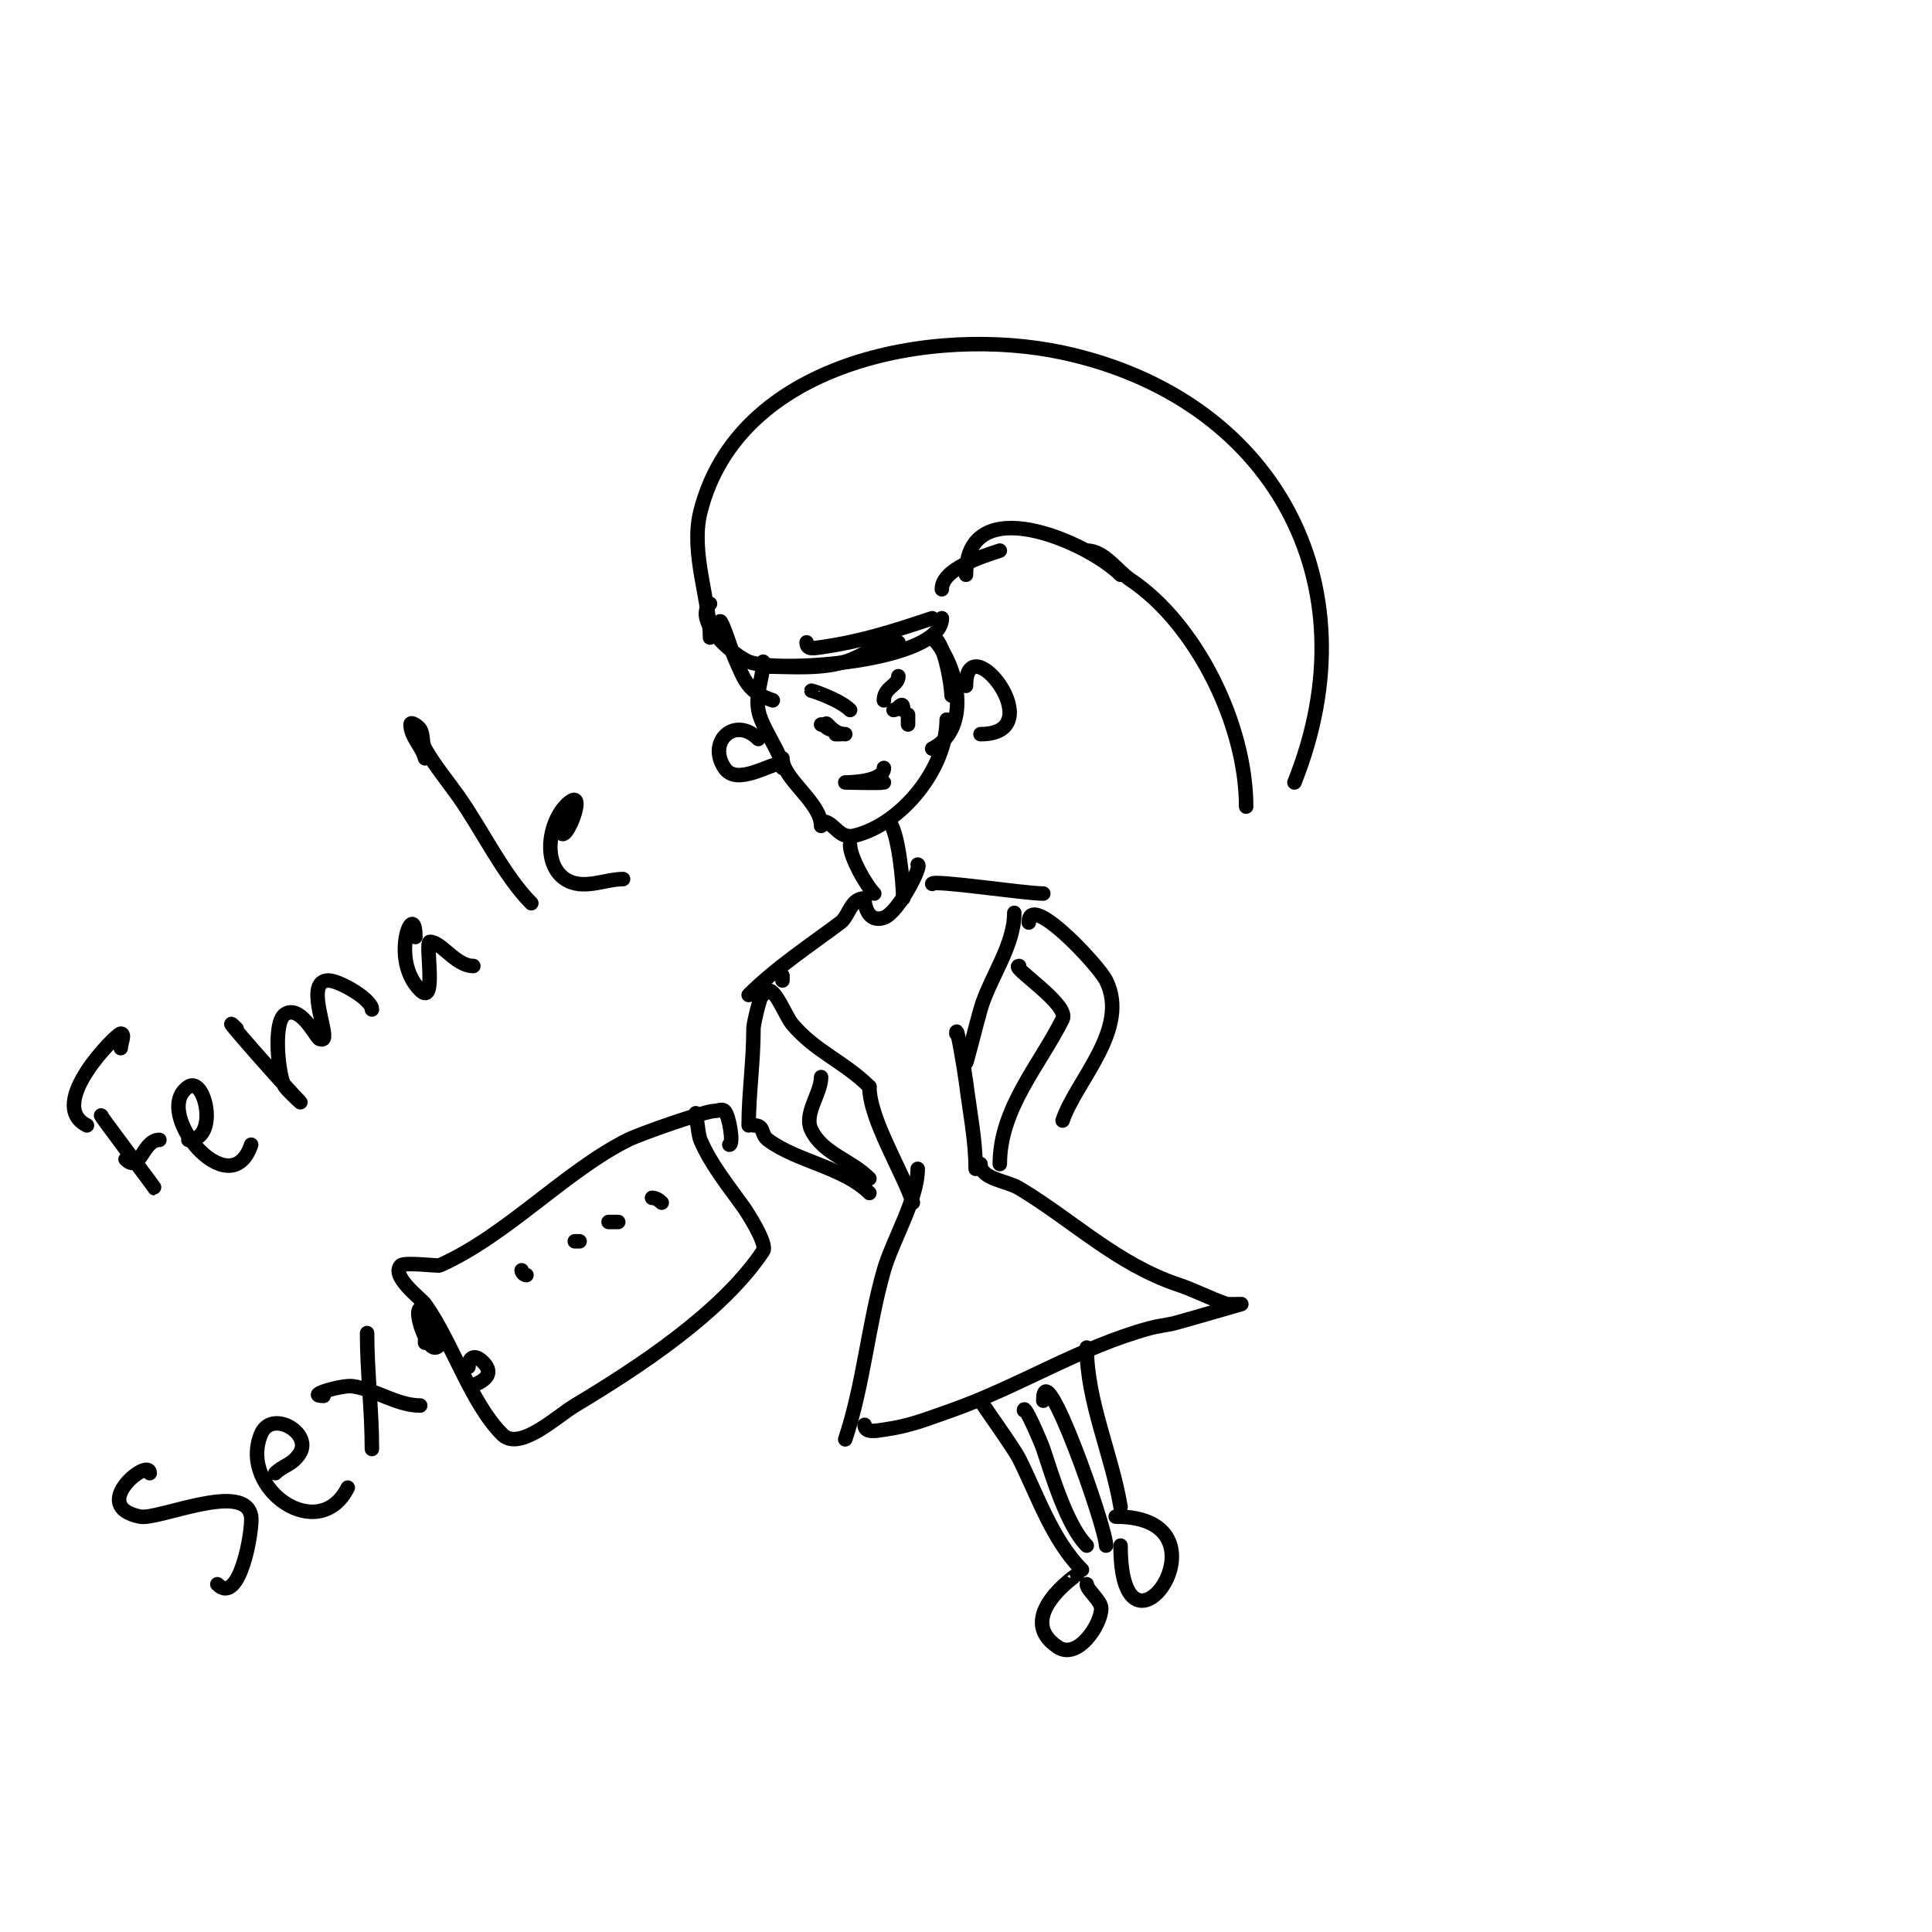 <svg viewBox='0 0 400 400' version='1.1' xmlns='http://www.w3.org/2000/svg' xmlns:xlink='http://www.w3.org/1999/xlink'><g fill='none' stroke='#000000' stroke-width='3' stroke-linecap='round' stroke-linejoin='round'><path d='M147,132c0,-7.673 -4.099,-17.602 -2,-26c7.789,-31.156 48.272,-38.728 75,-33c43.182,9.253 64.661,47.347 48,89'/><path d='M147,125c-3.582,3.582 4.991,10.796 8,12c6.122,2.449 40,-0.011 40,-9'/><path d='M195,122c0,-4.211 8.266,-6.755 12,-8'/><path d='M200,119c0,-17.805 25.142,-6.858 32,0'/><path d='M225,114c3.634,0 6.345,4.23 9,6c13.605,9.07 24,29.912 24,47'/><path d='M158,137c0,3.429 -1.616,6.303 -1,10c0.614,3.682 5,9.13 5,12'/><path d='M193,132c5.333,5.333 8.321,18.84 0,23'/><path d='M200,142c0,-13.033 18.162,10 3,10'/><path d='M157,153c-4.843,-4.843 -10.65,0.526 -7,6c2.551,3.826 9.391,-1 12,-1'/><path d='M162,157c0,4.289 8,9.098 8,14'/><path d='M170,170c2.783,0 3.518,3.871 7,3c9.826,-2.457 19,-14.079 19,-24'/><path d='M176,175c0,2.412 3.26,8.26 5,10'/><path d='M184,170c2.024,2.024 3,12.878 3,16'/><path d='M190,179c1.071,0 -4.011,10.004 -7,11c-4.621,1.54 -4,-6.197 -4,-3'/><path d='M179,186c-2.92,0 -3.19,3.642 -5,5c-6.191,4.643 -13.355,9.355 -19,15'/><path d='M193,183c0,-0.92 19.126,2 23,2'/><path d='M162,202l0,1'/><path d='M159,205c1.733,0 3.632,5.359 5,7c4.732,5.679 10.838,7.838 16,13'/><path d='M180,225c0,6.662 6.804,17.413 9,24'/><path d='M190,242c0,6.281 -5.25,14.876 -7,21c-3.299,11.547 -4.211,23.634 -8,35'/><path d='M179,295c0,1.789 2.556,1.206 4,1c5.365,-0.766 8.478,-2.051 14,-4c14.123,-4.985 26.525,-13.052 41,-17c1.64,-0.447 3.341,-0.631 5,-1c0.7,-0.155 14,-4 14,-4c0,0 -2.82,0.06 -3,0c-3.354,-1.118 -6.63,-2.877 -10,-4c-12.732,-4.244 -21.888,-13.333 -33,-20c-2.566,-1.54 -8,-1.882 -8,-5'/><path d='M202,242c0,-5.917 -1.263,-12.103 -2,-18c-0.285,-2.281 -2,-12.603 -2,-10'/><path d='M200,220c0,0.64 2.133,-7.966 3,-11c1.838,-6.433 7,-13.13 7,-20'/><path d='M158,206c0,-2.086 -2,5.58 -2,7c0,6.704 -1,13.694 -1,20'/><path d='M156,233c2.456,0 1.354,1.766 3,3c5.965,4.474 15.67,5.67 21,11'/><path d='M170,223c0,3.451 -3.691,7.619 -2,11c2.467,4.935 8.044,6.044 12,10'/><path d='M211,200c-2.108,0 10.522,7.957 9,11c-4.766,9.532 -13,18.531 -13,30'/><path d='M213,191c0,-6.594 14.4,8.8 16,12c5.031,10.062 -6.265,20.794 -9,29'/><path d='M149,129c0,-2.204 2.59,6.077 3,7c2.193,4.934 2.753,7.251 8,9'/><path d='M158,138c5.604,0 11.572,0.628 17,-1c3.907,-1.172 6.69,-4 11,-4'/><path d='M167,133c0,1.567 1.458,1.22 3,1c8.386,-1.198 14.939,-3.313 23,-6'/><path d='M193,132c2.384,0 4,9.828 4,12'/><path d='M203,290c-0.142,0 6.903,9.806 8,12c3.809,7.617 6.891,16.891 13,23'/><path d='M225,279c0,11.064 5.18,22.082 7,33'/><path d='M216,290c0,-10.575 13,26.23 13,30'/><path d='M212,292c0,-1.549 3.498,6.494 4,8c1.779,5.337 4.923,15.923 9,20'/><path d='M223,326c0,-0.05 -13.175,8.883 -4,15c4.127,2.751 9,-4.662 9,-8c0,-1.583 -3,-3.828 -3,-5'/><path d='M232,320c0,28.761 24.553,-6 -1,-6'/><path d='M186,140c0,1.976 -3,2.27 -3,5'/><path d='M168,143c0,-0.064 5.821,1.821 8,4'/><path d='M183,159c0,3.044 -8,3 -8,3c0,0 7.453,0.182 8,0'/><path d='M185,147c0.987,0 2,-2.355 2,0'/><path d='M174,152l-1,0'/><path d='M171,150c0,-0.969 1.249,2 4,2'/><path d='M188,149c0,-2.667 0,0.667 0,1'/><path d='M170,150c0.745,0 1.255,1 2,1'/><path d='M31,305c0,-3.434 -12.84,6.832 -2,9c3.762,0.752 21.922,-7.543 23,0c0.372,2.607 -2.33,18.67 -7,14'/><path d='M57,305c1.656,-1.656 3.411,-1.616 5,-4c2.847,-4.27 -5.855,-9.363 -8,-4c-4.567,11.416 12.079,22.841 18,11'/><path d='M76,276c0,7.973 1,15.926 1,24'/><path d='M67,289c-4.109,0 3.864,-2.305 6,-2c4.744,0.678 9.224,4 14,4'/><path d='M89,272c-4.844,-4.844 -1.193,7 1,7c3.123,0 -2,-9.248 -2,-1'/><path d='M98,287c-1.63,0 5.734,-1.266 2,-5c-1.787,-1.787 -3,-0.921 -3,1'/><path d='M109,264c-0.471,0 -1,-0.529 -1,-1'/><path d='M119,257l1,0'/><path d='M126,253c0.667,0 1.333,0 2,0'/><path d='M135,248c0.745,0 1.473,0.473 2,1'/><path d='M144,232c0,-4.599 0.375,2.541 1,4c2.218,5.176 5.852,9.592 9,14c0.43,0.602 4.981,7.528 4,9c-8.545,12.817 -25.975,24.185 -39,32c-3.618,2.171 -11.439,9.561 -15,6c-6.585,-6.585 -10.379,-19.131 -16,-27c-0.798,-1.117 -7.19,-5.81 -5,-8c0.719,-0.719 7.696,0.135 8,0c13.975,-6.211 25.888,-19.444 39,-26c2.547,-1.273 16.047,-6 18,-6c0.667,0 1.529,-0.471 2,0c0.984,0.984 1.948,7 1,7'/><path d='M21,231c-1.112,-1.112 11.15,15 11,15'/><path d='M18,233c-8.613,-4.306 6.145,-19 7,-19c1,0 0,2 0,3'/><path d='M26,240c3.083,3.083 3.447,-4 7,-4'/><path d='M39,236c6.432,0 3.441,-13.294 0,-11c-7.752,5.168 8.678,24.967 13,12'/><path d='M49,213c-5.421,-5.421 10.835,12.835 13,15c1,1 -2.151,-1.869 -3,-3c-1.309,-1.745 -2.587,-13.275 0,-15c3.008,-2.006 6.095,4.095 7,5c0.236,0.236 0.851,0.298 1,0c0.811,-1.623 -3.88,-12 1,-12c2.22,0 9,3.9 9,6'/><path d='M86,194c0,-8.263 -5.493,4.507 1,11c3.592,3.592 0.913,-10 2,-10c2.394,0 5.354,5 9,5'/><path d='M88,157c-0.616,-2.463 -3,-4.461 -3,-7c0,-0.745 1.617,0.361 2,1c0.707,1.179 0.318,2.807 1,4c2.019,3.533 4.654,6.676 7,10c4.701,6.659 9.35,16.349 15,22'/><path d='M116,171c0,6.464 5.91,-7.933 2,-5c-4.161,3.12 -6.097,12.602 -1,16c3.628,2.419 8.239,0 12,0'/></g>
</svg>